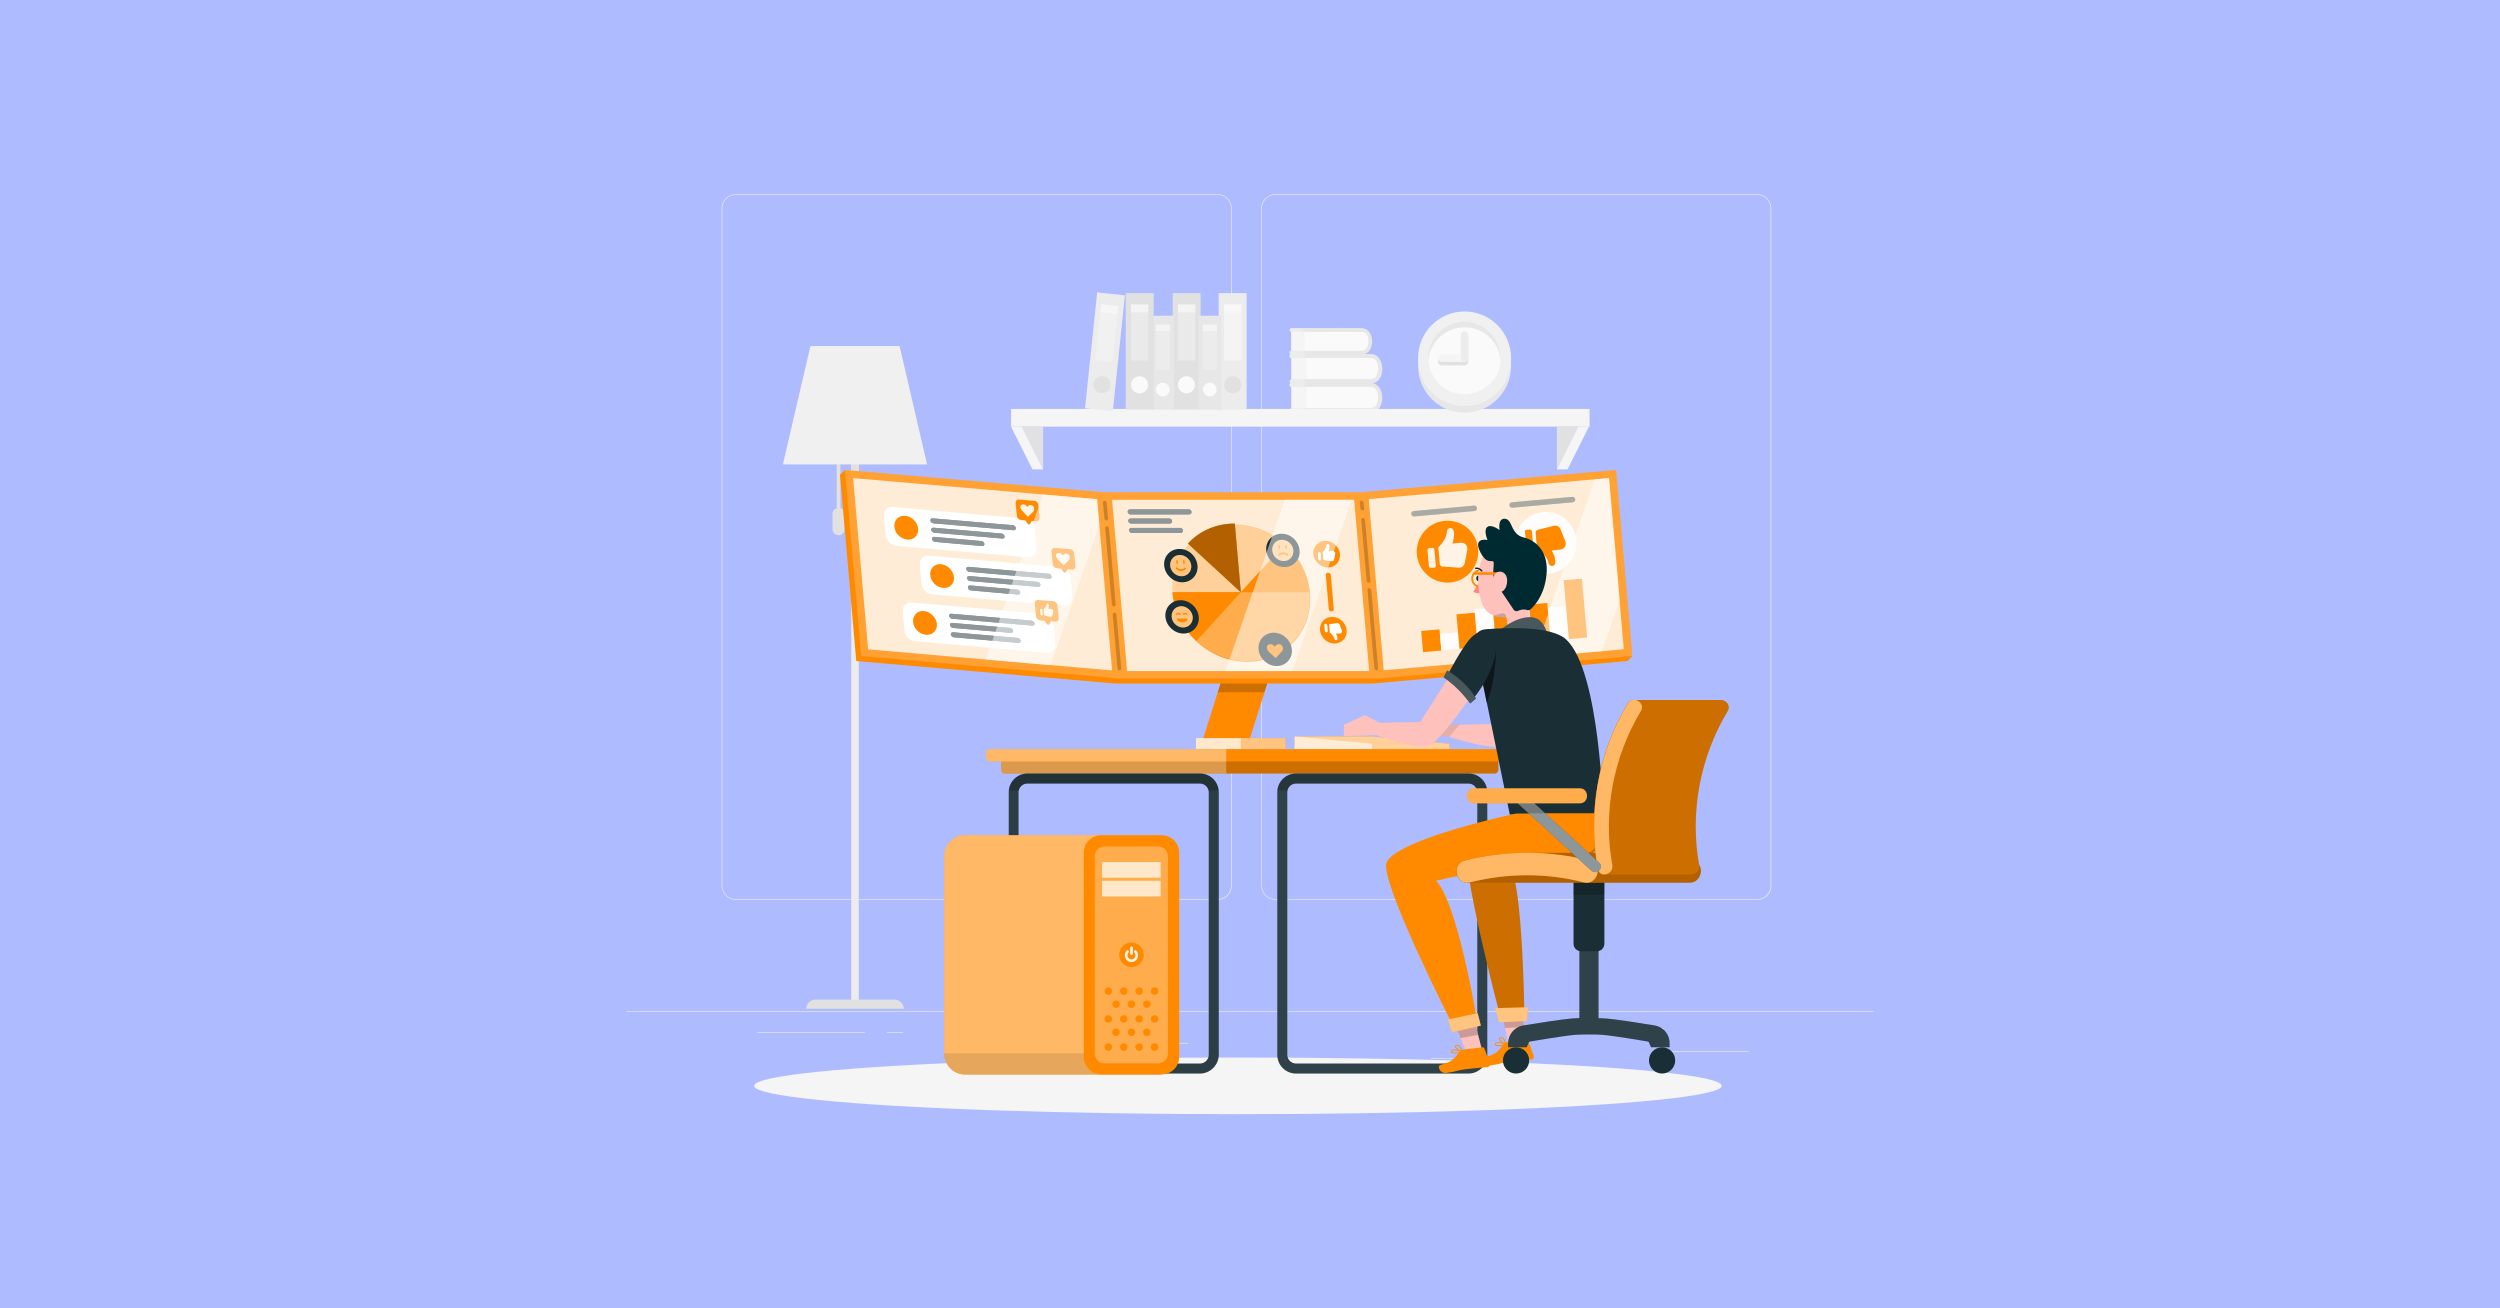 <svg xmlns="http://www.w3.org/2000/svg" xmlns:xlink="http://www.w3.org/1999/xlink" version="1.1" id="Layer_1" x="0px" y="0px" viewBox="0 0 1200 628" style="enable-background:new 0 0 1200 628;" xml:space="preserve"> <style type="text/css"> .st0{fill:#AEBCFF;} .st1{fill:#ECECEC;} .st2{fill:#E1E1E1;} .st3{fill:#F0F0F0;} .st4{fill:#F5F5F5;} .st5{fill:#FAFAFA;} .st6{fill:#E7E7E7;} .st7{opacity:0.6;fill:#F0F0F0;} .st8{opacity:0.6;fill:#FAFAFA;} .st9{opacity:0.6;fill:#F5F5F5;} .st10{fill:#FF8A00;} .st11{opacity:0.2;} .st12{opacity:0.5;fill:#FFFFFF;} .st13{opacity:0.6;fill:#FFFFFF;} .st14{opacity:0.2;fill:#FFFFFF;} .st15{opacity:0.8;fill:#FFFFFF;} .st16{opacity:0.5;fill:#1A2E35;} .st17{opacity:0.5;} .st18{opacity:0.9;} .st19{fill:#FFFFFF;} .st20{opacity:0.9;fill:#FFFFFF;} .st21{fill:#1A2E35;} .st22{opacity:0.3;} .st23{opacity:0.3;fill:#FFFFFF;} .st24{opacity:0.4;fill:#FFFFFF;} .st25{opacity:0.4;} .st26{opacity:0.1;fill:#FFFFFF;} .st27{opacity:0.1;} .st28{opacity:0.7;fill:#FFFFFF;} .st29{fill:#FFC1BB;} .st30{fill:#FF827F;} .st31{fill:#002A32;} .st32{opacity:0.2;fill:#002A32;} .st33{fill:#FFC3BD;} </style> <rect id="XMLID_130_" class="st0" width="1200" height="628"></rect> <g id="XMLID_39_"> </g> <g id="XMLID_40_"> </g> <g id="XMLID_41_"> </g> <g id="XMLID_42_"> </g> <g id="XMLID_43_"> </g> <g id="XMLID_44_"> </g> <g> <g> <rect x="799.7" y="504.6" class="st1" width="39.7" height="0.3"></rect> <rect x="686.9" y="507.9" class="st1" width="10.4" height="0.3"></rect> <rect x="775.5" y="493.5" class="st1" width="23" height="0.3"></rect> <rect x="363.4" y="495.5" class="st1" width="51.7" height="0.3"></rect> <rect x="425.8" y="495.5" class="st1" width="7.6" height="0.3"></rect> <rect x="458.1" y="500.6" class="st1" width="112.2" height="0.3"></rect> <path class="st1" d="M584.4,431.9H353.2c-3.8,0-6.8-3.1-6.8-6.8V100c0-3.8,3.1-6.8,6.8-6.8h231.2c3.8,0,6.8,3.1,6.8,6.8v325.1 C591.3,428.9,588.2,431.9,584.4,431.9z M353.2,93.5c-3.6,0-6.5,2.9-6.5,6.5v325.1c0,3.6,2.9,6.5,6.5,6.5h231.2 c3.6,0,6.5-2.9,6.5-6.5V100c0-3.6-2.9-6.5-6.5-6.5H353.2z"></path> <path class="st1" d="M843.5,431.9H612.2c-3.8,0-6.8-3.1-6.8-6.8V100c0-3.8,3.1-6.8,6.8-6.8h231.2c3.8,0,6.8,3.1,6.8,6.8v325.1 C850.3,428.9,847.2,431.9,843.5,431.9z M612.2,93.5c-3.6,0-6.5,2.9-6.5,6.5v325.1c0,3.6,2.9,6.5,6.5,6.5h231.2 c3.6,0,6.5-2.9,6.5-6.5V100c0-3.6-2.9-6.5-6.5-6.5H612.2z"></path> <rect x="300.6" y="485.3" class="st1" width="598.8" height="0.3"></rect> </g> <g> <path class="st2" d="M403.4,243.9v-23.3h-1.8v23.3c-1.2,0.4-2,1.5-2,2.7v7.4c0,1.6,1.3,2.9,2.9,2.9l0,0c1.6,0,2.9-1.3,2.9-2.9 v-7.4C405.4,245.3,404.6,244.2,403.4,243.9z"></path> <rect x="408.6" y="220.5" class="st1" width="3.6" height="262.6"></rect> <path class="st2" d="M433.8,484.2H387l0,0c0-2.4,2-4.4,4.4-4.4h38C431.8,479.8,433.8,481.8,433.8,484.2L433.8,484.2z"></path> <polygon class="st2" points="408.6,239.1 412.2,237.9 412.2,220.5 408.6,220.5 "></polygon> <polygon class="st3" points="431.8,166.1 389,166.1 375.8,222.9 445,222.9 "></polygon> </g> <g> <g> <g> <path class="st1" d="M619.9,182.1v-10.2c-1.3,0-1.3-2,0-2c3.9,0,7.8,0,11.7,0V184c-3.9,0-7.8,0-11.7,0 C618.7,184,618.7,182.1,619.9,182.1z"></path> <rect x="619.9" y="171.9" class="st4" width="9.1" height="10.2"></rect> <path class="st5" d="M627.1,183.1h31.5c2.2,0,3.9-2.7,3.9-6.1c0-3.4-1.8-6.1-3.9-6.1h-31.5V183.1z"></path> <g> <path class="st6" d="M627.1,169.9c10.3,0,20.6-0.2,30.9,0c7.1,0.1,7.4,13.6,0.5,14.1c-4.8,0.3-9.8,0-14.6,0 c-5.6,0-11.2,0-16.8,0c-1.3,0-1.3-2,0-2c9.8,0,19.5,0,29.3,0c2.3,0,3.9,0,4.7-2.7c0.8-2.3,0.5-7-2.6-7.5c-0.3-0.1-0.7,0-1.1,0 c-5.3,0-10.6,0-16,0c-4.8,0-9.6,0-14.4,0C625.9,171.9,625.9,169.9,627.1,169.9L627.1,169.9z"></path> </g> </g> <g> <path class="st1" d="M619.8,168.3v-9.1c-1.1,0-1.1-1.7,0-1.7c3.5,0,6.9,0,10.4,0V170c-3.5,0-6.9,0-10.4,0 C618.7,170,618.7,168.3,619.8,168.3z"></path> <rect x="619.8" y="159.2" class="st4" width="8.1" height="9.1"></rect> <path class="st5" d="M626.2,169.2h28c1.9,0,3.5-2.4,3.5-5.4c0-3-1.6-5.4-3.5-5.4h-28V169.2z"></path> <g> <path class="st6" d="M626.2,157.5c9.2,0,18.3-0.2,27.5,0c6.3,0.1,6.6,12.1,0.5,12.6c-4.3,0.3-8.7,0-13,0c-5,0-10,0-14.9,0 c-1.1,0-1.1-1.7,0-1.7c8.7,0,17.4,0,26,0c2,0,3.4,0,4.2-2.4c0.7-2,0.5-6.2-2.3-6.7c-0.3,0-0.6,0-0.9,0c-4.7,0-9.5,0-14.2,0 c-4.3,0-8.6,0-12.8,0C625.1,159.2,625.1,157.5,626.2,157.5L626.2,157.5z"></path> </g> </g> <g> <path class="st1" d="M619.9,196v-10.2c-1.3,0-1.3-2,0-2c3.9,0,7.8,0,11.7,0v14.2c-3.9,0-7.8,0-11.7,0 C618.7,197.9,618.7,196,619.9,196z"></path> <rect x="619.9" y="185.8" class="st4" width="9.1" height="10.2"></rect> <path class="st5" d="M627.1,196.9h31.5c2.2,0,3.9-2.7,3.9-6.1c0-3.4-1.8-6.1-3.9-6.1h-31.5V196.9z"></path> <g> <path class="st6" d="M627.1,183.8c10.3,0,20.6-0.2,30.9,0c7.1,0.1,7.4,13.6,0.5,14.1c-4.8,0.3-9.8,0-14.6,0 c-5.6,0-11.2,0-16.8,0c-1.3,0-1.3-2,0-2c9.8,0,19.5,0,29.3,0c2.3,0,3.9,0,4.7-2.7c0.8-2.3,0.5-7-2.6-7.5c-0.3-0.1-0.7,0-1.1,0 c-5.3,0-10.6,0-16,0c-4.8,0-9.6,0-14.4,0C625.9,185.8,625.9,183.8,627.1,183.8L627.1,183.8z"></path> </g> </g> </g> <g> <polygon class="st4" points="697.2,196.3 699.4,196.3 763,196.3 763,204.8 699.4,204.8 697.2,204.8 485.3,204.8 485.3,196.3 "></polygon> <g> <polygon class="st2" points="747.3,225.3 747.3,204.8 757.5,204.8 "></polygon> <polygon class="st4" points="752.4,225.3 762.7,204.8 757.5,204.8 747.3,225.3 "></polygon> </g> <g> <polygon class="st2" points="500.7,225.3 500.7,204.8 490.5,204.8 "></polygon> <polygon class="st4" points="495.6,225.3 485.3,204.8 490.5,204.8 500.7,225.3 "></polygon> </g> </g> <g> <path class="st6" d="M680.7,175.8c0,12.3,10,22.3,22.3,22.3s22.3-10,22.3-22.3V175c0-12.3-10-22.3-22.3-22.3 c-12.3,0-22.3,10-22.3,22.3V175.8z"></path> <path class="st3" d="M680.7,172.6c0,12.3,10,22.3,22.3,22.3s22.3-10,22.3-22.3v-0.8c0-12.3-10-22.3-22.3-22.3 c-12.3,0-22.3,10-22.3,22.3V172.6z"></path> <path class="st5" d="M685.6,171.8c0,9.6,7.8,17.4,17.4,17.4c9.6,0,17.4-7.8,17.4-17.4c0-9.6-7.8-17.4-17.4-17.4 C693.4,154.4,685.6,162.2,685.6,171.8z"></path> <path class="st6" d="M703,157.1c-9.2,0-16.7,7.1-17.4,16.1c0-0.5-0.1-0.9-0.1-1.4c0-9.6,7.8-17.4,17.4-17.4 c9.6,0,17.4,7.8,17.4,17.4c0,0.5,0,0.9-0.1,1.4C719.7,164.2,712.2,157.1,703,157.1z"></path> <path class="st2" d="M692,171.8c0.5,0,6.2,0,9.2,0c0-3,0-8.7,0-9.2c0-1,0.8-1.8,1.8-1.8c1,0,1.8,0.8,1.8,1.8c0,0.7,0,10.3,0,11 c0,1-0.8,1.8-1.8,1.8l0,0l0,0c-0.7,0-10.3,0-11,0c-1,0-1.8-0.8-1.8-1.8C690.2,172.6,691,171.8,692,171.8z"></path> <path class="st4" d="M692,173.7c-1,0-1.8-0.8-1.8-1.8c0-1,0.8-1.8,1.8-1.8c0.7,0,10.3,0,11,0c1,0,1.8,0.8,1.8,1.8 c0,1-0.8,1.8-1.8,1.8C702.4,173.7,692.7,173.7,692,173.7z"></path> <path class="st1" d="M701.2,160.8c0-1,0.8-1.8,1.8-1.8c1,0,1.8,0.8,1.8,1.8c0,0.7,0,10.3,0,11c0,1-0.8,1.8-1.8,1.8 c-1,0-1.8-0.8-1.8-1.8C701.2,171.1,701.2,161.5,701.2,160.8z"></path> </g> <g> <g> <rect x="562.8" y="140.8" transform="matrix(-1 -1.224647e-16 1.224647e-16 -1 1139.099 337.411)" class="st2" width="13.4" height="55.9"></rect> <circle class="st5" cx="569.5" cy="184.7" r="4.1"></circle> <rect x="565.4" y="146.2" transform="matrix(-1 -1.224647e-16 1.224647e-16 -1 1139.099 319.248)" class="st7" width="8.3" height="26.9"></rect> <rect x="565.4" y="146.2" transform="matrix(-1 -1.224647e-16 1.224647e-16 -1 1139.099 296.147)" class="st8" width="8.3" height="3.8"></rect> </g> <g> <rect x="552.7" y="151.5" transform="matrix(-1 -1.224647e-16 1.224647e-16 -1 1116.33 348.153)" class="st6" width="10.9" height="45.1"></rect> <path class="st5" d="M554.8,187c0,1.8,1.5,3.3,3.3,3.3s3.3-1.5,3.3-3.3s-1.5-3.3-3.3-3.3S554.8,185.2,554.8,187z"></path> <rect x="554.8" y="155.9" transform="matrix(-1 -1.224647e-16 1.224647e-16 -1 1116.33 333.484)" class="st7" width="6.7" height="21.7"></rect> <rect x="554.8" y="155.9" transform="matrix(-1 -1.224647e-16 1.224647e-16 -1 1116.33 314.825)" class="st8" width="6.7" height="3.1"></rect> </g> <g> <rect x="585" y="140.8" transform="matrix(-1 -1.224647e-16 1.224647e-16 -1 1183.366 337.411)" class="st1" width="13.4" height="55.9"></rect> <circle class="st2" cx="591.7" cy="184.7" r="4.1"></circle> <rect x="587.5" y="146.2" transform="matrix(-1 -1.224647e-16 1.224647e-16 -1 1183.366 319.248)" class="st8" width="8.3" height="26.9"></rect> <rect x="587.5" y="146.2" transform="matrix(-1 -1.224647e-16 1.224647e-16 -1 1183.366 296.147)" class="st8" width="8.3" height="3.8"></rect> </g> <g> <rect x="540.2" y="140.8" transform="matrix(-1 -1.224647e-16 1.224647e-16 -1 1093.943 337.411)" class="st2" width="13.4" height="55.9"></rect> <circle class="st5" cx="547" cy="184.7" r="4.1"></circle> <rect x="542.8" y="146.2" transform="matrix(-1 -1.224647e-16 1.224647e-16 -1 1093.943 319.248)" class="st7" width="8.3" height="26.9"></rect> <rect x="542.8" y="146.2" transform="matrix(-1 -1.224647e-16 1.224647e-16 -1 1093.943 296.147)" class="st8" width="8.3" height="3.8"></rect> </g> <g> <rect x="523.9" y="140.8" transform="matrix(-0.995 -0.104 0.104 -0.995 1040.792 391.955)" class="st1" width="13.4" height="55.9"></rect> <path class="st2" d="M524.9,184.2c-0.2,2.3,1.4,4.3,3.7,4.5c2.3,0.2,4.3-1.4,4.5-3.7c0.2-2.3-1.4-4.3-3.7-4.5 C527.2,180.3,525.1,181.9,524.9,184.2z"></path> <rect x="527.5" y="146.2" transform="matrix(-0.995 -0.104 0.104 -0.995 1043.629 374.042)" class="st9" width="8.3" height="26.9"></rect> <rect x="528.7" y="146.3" transform="matrix(-0.995 -0.104 0.104 -0.995 1047.237 351.256)" class="st8" width="8.3" height="3.8"></rect> </g> <g> <rect x="575.3" y="151.5" transform="matrix(-1 -1.224647e-16 1.224647e-16 -1 1161.486 348.153)" class="st6" width="10.9" height="45.1"></rect> <path class="st5" d="M577.4,187c0,1.8,1.5,3.3,3.3,3.3c1.8,0,3.3-1.5,3.3-3.3s-1.5-3.3-3.3-3.3 C578.9,183.7,577.4,185.2,577.4,187z"></path> <rect x="577.4" y="155.9" transform="matrix(-1 -1.224647e-16 1.224647e-16 -1 1161.487 333.484)" class="st7" width="6.7" height="21.7"></rect> <rect x="577.4" y="155.9" transform="matrix(-1 -1.224647e-16 1.224647e-16 -1 1161.487 314.825)" class="st8" width="6.7" height="3.1"></rect> </g> </g> </g> <ellipse id="_x3C_Path_x3E__00000156547021554519757670000008521288959994480060_" class="st4" cx="594.2" cy="521.2" rx="232.2" ry="13.6"></ellipse> <g> <polygon class="st10" points="599.3,356.5 576.9,356.5 587.6,322.4 610.1,322.4 "></polygon> <polygon class="st11" points="584.5,332.3 606.9,332.3 610.1,322.4 587.6,322.4 "></polygon> <g> <rect x="574.1" y="354.3" class="st10" width="42.9" height="5.2"></rect> <rect x="574.1" y="354.3" class="st12" width="42.9" height="5.2"></rect> <rect x="574.1" y="354.3" class="st13" width="21.5" height="5.2"></rect> </g> <g> <polygon class="st10" points="783.5,314.9 775.7,225.6 653.3,236.3 529.9,236.3 405.6,225.6 403.2,227.9 411,317.3 535.3,328.1 535.3,328.1 658.7,328.1 658.7,328.1 781.1,317.3 "></polygon> <polygon class="st14" points="783.5,314.9 775.7,225.6 653.3,236.3 529.9,236.3 405.6,225.6 413.4,314.9 537.7,325.7 537.7,325.7 661.1,325.7 661.1,325.7 "></polygon> </g> <rect x="660.5" y="234.4" transform="matrix(0.996 -8.715580e-02 8.715580e-02 0.996 -21.29 63.659)" class="st15" width="115.7" height="82.5"></rect> <g> <g> <g> <path class="st16" d="M678.8,247.9c-0.7,0.1-1.3-0.5-1.4-1.2c-0.1-0.7,0.5-1.3,1.2-1.4l29-2.6c0.7-0.1,1.3,0.5,1.4,1.2 c0.1,0.7-0.5,1.3-1.2,1.4L678.8,247.9z"></path> </g> <g class="st17"> <path class="st12" d="M678.8,247.9c-0.7,0.1-1.3-0.5-1.4-1.2c-0.1-0.7,0.5-1.3,1.2-1.4l29-2.6c0.7-0.1,1.3,0.5,1.4,1.2 c0.1,0.7-0.5,1.3-1.2,1.4L678.8,247.9z"></path> </g> </g> <g> <g> <path class="st16" d="M725.9,243.7c-0.7,0.1-1.3-0.5-1.4-1.2c-0.1-0.7,0.5-1.3,1.2-1.4l29-2.6c0.7-0.1,1.3,0.5,1.4,1.2 c0.1,0.7-0.5,1.3-1.2,1.4L725.9,243.7z"></path> </g> <g class="st17"> <path class="st12" d="M725.9,243.7c-0.7,0.1-1.3-0.5-1.4-1.2c-0.1-0.7,0.5-1.3,1.2-1.4l29-2.6c0.7-0.1,1.3,0.5,1.4,1.2 c0.1,0.7-0.5,1.3-1.2,1.4L725.9,243.7z"></path> </g> </g> <g> <path class="st10" d="M709.5,263.5c0.7,8.2-5.3,15.4-13.4,16.1c-8.1,0.7-15.3-5.3-16-13.5c-0.7-8.2,5.3-15.4,13.4-16.1 C701.7,249.3,708.8,255.3,709.5,263.5z"></path> <g class="st18"> <path class="st19" d="M688.5,272.5l-1.7,0.1c-0.4,0-0.8-0.3-0.9-0.7l-0.7-7.9c0-0.4,0.3-0.8,0.7-0.9l1.7-0.1 c0.4,0,0.8,0.3,0.9,0.7l0.7,7.9C689.2,272.1,688.9,272.4,688.5,272.5z"></path> <path class="st19" d="M690.7,262.4c1.1-1.1,3.8-4.1,3.8-7.3c0-1.6,2.2-2.3,3-0.9c0.6,1,0.7,3-0.3,6.7l4.1-0.4 c1.1-0.1,2.2,0.5,2.7,1.5l0,0c0.3,0.6,0.4,1.2,0.3,1.9l-1.2,6.3c-0.3,1.4-1.5,2.4-2.9,2.3l-7.9-0.6c-0.7,0-1.2-0.6-1.2-1.2 l-0.6-7.1C690.2,263.1,690.4,262.7,690.7,262.4z"></path> </g> </g> <g> <path class="st20" d="M756.7,259.3c-0.7-8.2-7.9-14.2-16-13.5c-8.1,0.7-14.1,7.9-13.4,16.1c0.7,8.2,7.9,14.2,16,13.5 C751.4,274.7,757.4,267.5,756.7,259.3z"></path> <g> <path class="st10" d="M734.4,254.2l-1.7,0.1c-0.4,0-0.8,0.4-0.7,0.9l0.7,7.9c0,0.4,0.4,0.8,0.9,0.7l1.7-0.1 c0.4,0,0.8-0.4,0.7-0.9l-0.7-7.9C735.2,254.5,734.8,254.1,734.4,254.2z"></path> <path class="st10" d="M738.3,263.7c1.2,0.9,4.4,3.4,5,6.6c0.3,1.6,2.6,1.9,3.1,0.4c0.4-1.1,0.2-3.1-1.5-6.5l4.1-0.4 c1.1-0.1,2-0.8,2.4-1.9l0,0c0.2-0.6,0.2-1.3,0-1.9l-2.3-5.9c-0.5-1.3-1.9-2.1-3.3-1.7l-7.7,1.9c-0.6,0.2-1.1,0.8-1,1.4l0.6,7.1 C737.8,263.2,738,263.5,738.3,263.7z"></path> </g> </g> <g> <rect x="682.7" y="302.5" transform="matrix(0.996 -8.781816e-02 8.781816e-02 0.996 -24.355 61.529)" class="st10" width="8.8" height="10.2"></rect> <rect x="691.6" y="303.9" transform="matrix(0.996 -8.783170e-02 8.783170e-02 0.996 -24.354 62.316)" class="st20" width="8.8" height="7.9"></rect> <rect x="708.6" y="292.1" transform="matrix(0.996 -8.781816e-02 8.781816e-02 0.996 -23.698 63.777)" class="st20" width="8.8" height="18.3"></rect> <rect x="726" y="288.4" transform="matrix(0.996 -8.781816e-02 8.781816e-02 0.996 -23.4 65.295)" class="st20" width="8.8" height="20.4"></rect> <rect x="743.7" y="291.4" transform="matrix(0.996 -8.783170e-02 8.783170e-02 0.996 -23.398 66.861)" class="st20" width="8.8" height="15.9"></rect> <rect x="699.9" y="294.5" transform="matrix(0.996 -8.781816e-02 8.781816e-02 0.996 -23.871 63.022)" class="st10" width="8.8" height="16.6"></rect> <rect x="717.2" y="287" transform="matrix(0.996 -8.783170e-02 8.783170e-02 0.996 -23.41 64.527)" class="st10" width="8.8" height="22.6"></rect> <rect x="734.8" y="289.8" transform="matrix(0.996 -8.781816e-02 8.781816e-02 0.996 -23.393 66.072)" class="st10" width="8.8" height="18.3"></rect> <rect x="751.9" y="278.1" transform="matrix(0.996 -8.781816e-02 8.781816e-02 0.996 -22.75 67.544)" class="st10" width="8.8" height="28.4"></rect> </g> </g> <polygon class="st15" points="409.5,229.5 416.7,311.7 533.8,321.8 526.6,239.6 "></polygon> <g> <path class="st19" d="M493.1,267.5l-62.8-5.5c-2.6-0.2-5-2.5-5.2-5.2l-0.8-9.1c-0.2-2.6,1.7-4.6,4.4-4.3l62.8,5.5 c2.6,0.2,5,2.5,5.2,5.2l0.8,9.1C497.7,265.8,495.8,267.7,493.1,267.5z"></path> <path class="st10" d="M440.7,253.8c0.3,3.1-2.1,5.5-5.2,5.2c-3.2-0.3-6-3-6.2-6.2c-0.3-3.1,2.1-5.5,5.2-5.2 C437.6,247.8,440.4,250.6,440.7,253.8z"></path> <g> <g> <path class="st21" d="M448,251.2c-0.7-0.1-1.3-0.7-1.4-1.3c-0.1-0.7,0.4-1.2,1.1-1.1l38.5,3.3c0.7,0.1,1.3,0.7,1.4,1.3 c0.1,0.7-0.4,1.2-1.1,1.1L448,251.2z"></path> <path class="st21" d="M448.8,260.1c-0.7-0.1-1.3-0.7-1.4-1.3c-0.1-0.7,0.4-1.2,1.1-1.1l22.6,2c0.7,0.1,1.3,0.7,1.4,1.3 c0.1,0.7-0.4,1.2-1.1,1.1L448.8,260.1z"></path> <path class="st21" d="M448.4,255.7c-0.7-0.1-1.3-0.7-1.4-1.3c-0.1-0.7,0.4-1.2,1.1-1.1l32.7,2.8c0.7,0.1,1.3,0.7,1.4,1.3 c0.1,0.7-0.4,1.2-1.1,1.1L448.4,255.7z"></path> </g> <g class="st17"> <path class="st19" d="M448,251.2c-0.7-0.1-1.3-0.7-1.4-1.3c-0.1-0.7,0.4-1.2,1.1-1.1l38.5,3.3c0.7,0.1,1.3,0.7,1.4,1.3 c0.1,0.7-0.4,1.2-1.1,1.1L448,251.2z"></path> <path class="st19" d="M448.8,260.1c-0.7-0.1-1.3-0.7-1.4-1.3c-0.1-0.7,0.4-1.2,1.1-1.1l22.6,2c0.7,0.1,1.3,0.7,1.4,1.3 c0.1,0.7-0.4,1.2-1.1,1.1L448.8,260.1z"></path> <path class="st19" d="M448.4,255.7c-0.7-0.1-1.3-0.7-1.4-1.3c-0.1-0.7,0.4-1.2,1.1-1.1l32.7,2.8c0.7,0.1,1.3,0.7,1.4,1.3 c0.1,0.7-0.4,1.2-1.1,1.1L448.4,255.7z"></path> </g> </g> <path class="st10" d="M496.4,240.4l-7.3-0.6c-1-0.1-1.7,0.7-1.6,1.7l0.6,6.1c0.1,1,1,1.9,2,2l2.1,0.2l1,1.5 c0.4,0.5,1.1,0.6,1.3,0.1l0.7-1.4l2.1,0.2c1,0.1,1.8-0.7,1.7-1.7l-0.6-6.1C498.3,241.3,497.4,240.4,496.4,240.4z"></path> <g class="st18"> <path class="st19" d="M490.8,245.3c-0.6-0.6-0.9-1.3-1-1.8c-0.1-0.9,0.5-1.5,1.5-1.4c0.9,0.1,1.2,0.5,1.8,1.2 c0.5-0.6,0.7-0.9,1.6-0.9c1,0.1,1.7,0.8,1.7,1.7c0,0.6-0.1,1.2-0.7,1.7l-2.3,2.3L490.8,245.3z"></path> </g> </g> <g> <path class="st19" d="M510.3,290.8l-62.8-5.5c-2.6-0.2-5-2.5-5.2-5.2l-0.8-9.1c-0.2-2.6,1.7-4.6,4.4-4.3l62.8,5.5 c2.6,0.2,5,2.5,5.2,5.2l0.8,9.1C514.9,289.1,513,291,510.3,290.8z"></path> <path class="st10" d="M457.9,277c0.3,3.1-2.1,5.5-5.2,5.2c-3.2-0.3-6-3-6.2-6.2c-0.3-3.1,2.1-5.5,5.2-5.2 C454.8,271.1,457.6,273.9,457.9,277z"></path> <g> <g> <path class="st21" d="M465.2,274.5c-0.7-0.1-1.3-0.7-1.4-1.3c-0.1-0.7,0.4-1.2,1.1-1.1l38.5,3.3c0.7,0.1,1.3,0.7,1.4,1.3 c0.1,0.7-0.4,1.2-1.1,1.1L465.2,274.5z"></path> <path class="st21" d="M466,283.4c-0.7-0.1-1.3-0.7-1.4-1.3c-0.1-0.7,0.4-1.2,1.1-1.1l22.6,2c0.7,0.1,1.3,0.7,1.4,1.3 c0.1,0.7-0.4,1.2-1.1,1.1L466,283.4z"></path> <path class="st21" d="M465.6,278.9c-0.7-0.1-1.3-0.7-1.4-1.3c-0.1-0.7,0.4-1.2,1.1-1.1l32.7,2.8c0.7,0.1,1.3,0.7,1.4,1.3 c0.1,0.7-0.4,1.2-1.1,1.1L465.6,278.9z"></path> </g> <g class="st17"> <path class="st19" d="M465.2,274.5c-0.7-0.1-1.3-0.7-1.4-1.3c-0.1-0.7,0.4-1.2,1.1-1.1l38.5,3.3c0.7,0.1,1.3,0.7,1.4,1.3 c0.1,0.7-0.4,1.2-1.1,1.1L465.2,274.5z"></path> <path class="st19" d="M466,283.4c-0.7-0.1-1.3-0.7-1.4-1.3c-0.1-0.7,0.4-1.2,1.1-1.1l22.6,2c0.7,0.1,1.3,0.7,1.4,1.3 c0.1,0.7-0.4,1.2-1.1,1.1L466,283.4z"></path> <path class="st19" d="M465.6,278.9c-0.7-0.1-1.3-0.7-1.4-1.3c-0.1-0.7,0.4-1.2,1.1-1.1l32.7,2.8c0.7,0.1,1.3,0.7,1.4,1.3 c0.1,0.7-0.4,1.2-1.1,1.1L465.6,278.9z"></path> </g> </g> <path class="st10" d="M513.6,263.6l-7.3-0.6c-1-0.1-1.7,0.7-1.6,1.7l0.6,6.1c0.1,1,1,1.9,2,2l2.1,0.2l1,1.5 c0.4,0.5,1.1,0.6,1.3,0.1l0.7-1.4l2.1,0.2c1,0.1,1.8-0.7,1.7-1.7l-0.6-6.1C515.5,264.6,514.6,263.7,513.6,263.6z"></path> <g class="st18"> <path class="st19" d="M507.9,268.6c-0.6-0.6-0.9-1.3-1-1.8c-0.1-0.9,0.5-1.5,1.5-1.4c0.9,0.1,1.2,0.5,1.8,1.2 c0.5-0.6,0.7-0.9,1.6-0.9c1,0.1,1.7,0.8,1.7,1.7c0,0.6-0.1,1.2-0.7,1.7l-2.3,2.3L507.9,268.6z"></path> </g> </g> <g> <path class="st19" d="M502.1,313.3l-62.8-5.5c-2.6-0.2-5-2.5-5.2-5.2l-0.8-9.1c-0.2-2.6,1.7-4.6,4.4-4.3l62.8,5.5 c2.6,0.2,5,2.5,5.2,5.2l0.8,9.1C506.7,311.6,504.8,313.5,502.1,313.3z"></path> <path class="st10" d="M449.7,299.5c0.3,3.1-2.1,5.5-5.2,5.2c-3.2-0.3-6-3-6.2-6.2c-0.3-3.1,2.1-5.5,5.2-5.2 C446.6,293.6,449.4,296.4,449.7,299.5z"></path> <g> <g> <path class="st21" d="M457,297c-0.7-0.1-1.3-0.7-1.4-1.3c-0.1-0.7,0.4-1.2,1.1-1.1l38.5,3.3c0.7,0.1,1.3,0.7,1.4,1.3 c0.1,0.7-0.4,1.2-1.1,1.1L457,297z"></path> <path class="st21" d="M457.8,305.9c-0.7-0.1-1.3-0.7-1.4-1.3c-0.1-0.7,0.4-1.2,1.1-1.1l31,2.7c0.7,0.1,1.3,0.7,1.4,1.3 c0.1,0.7-0.4,1.2-1.1,1.1L457.8,305.9z"></path> <path class="st21" d="M457.4,301.4c-0.7-0.1-1.3-0.7-1.4-1.3c-0.1-0.7,0.4-1.2,1.1-1.1l27.8,2.4c0.7,0.1,1.3,0.7,1.4,1.3 c0.1,0.7-0.4,1.2-1.1,1.1L457.4,301.4z"></path> </g> <g class="st17"> <path class="st19" d="M457,297c-0.7-0.1-1.3-0.7-1.4-1.3c-0.1-0.7,0.4-1.2,1.1-1.1l38.5,3.3c0.7,0.1,1.3,0.7,1.4,1.3 c0.1,0.7-0.4,1.2-1.1,1.1L457,297z"></path> <path class="st19" d="M457.8,305.9c-0.7-0.1-1.3-0.7-1.4-1.3c-0.1-0.7,0.4-1.2,1.1-1.1l31,2.7c0.7,0.1,1.3,0.7,1.4,1.3 c0.1,0.7-0.4,1.2-1.1,1.1L457.8,305.9z"></path> <path class="st19" d="M457.4,301.4c-0.7-0.1-1.3-0.7-1.4-1.3c-0.1-0.7,0.4-1.2,1.1-1.1l27.8,2.4c0.7,0.1,1.3,0.7,1.4,1.3 c0.1,0.7-0.4,1.2-1.1,1.1L457.4,301.4z"></path> </g> </g> <path class="st10" d="M505.6,288.6l-7.3-0.6c-1-0.1-1.7,0.7-1.6,1.7l0.6,6.1c0.1,1,1,1.9,2,2l2.1,0.2l1,1.5 c0.4,0.5,1.1,0.6,1.3,0.1l0.7-1.4l2.1,0.2c1,0.1,1.8-0.7,1.7-1.7l-0.6-6.1C507.5,289.5,506.6,288.6,505.6,288.6z"></path> <g> <path class="st20" d="M500,295.4L500,295.4c-0.3,0-0.6-0.3-0.6-0.6l-0.2-2.1c0-0.3,0.2-0.5,0.5-0.5l0,0c0.3,0,0.6,0.3,0.6,0.6 l0.2,2.1C500.5,295.2,500.3,295.4,500,295.4z"></path> <path class="st20" d="M501,292.3c0.4-0.3,1.3-1.1,1.3-2.2c0-0.5,0.7-0.6,1-0.1c0.2,0.4,0.2,1-0.1,2.2l1.4,0.1 c0.4,0,0.7,0.3,0.9,0.6l0,0c0.1,0.2,0.1,0.4,0.1,0.6l-0.4,2c-0.1,0.4-0.5,0.7-1,0.6l-2.7-0.6c-0.2-0.1-0.4-0.3-0.4-0.5l-0.2-2.3 C500.9,292.5,500.9,292.4,501,292.3z"></path> </g> </g> <polygon class="st15" points="533.8,239.9 541,322.1 657.2,322.1 650,239.9 "></polygon> <g> <g class="st11"> <path d="M537.4,321.8L537.4,321.8c-0.5,0-0.9-0.4-1-0.9l-2.3-25.9c0-0.5,0.3-0.9,0.8-0.9l0,0c0.5,0,0.9,0.4,1,0.9l2.3,25.9 C538.2,321.4,537.9,321.8,537.4,321.8z"></path> </g> <g class="st11"> <path d="M534.7,291.1L534.7,291.1c-0.5,0-0.9-0.4-1-0.9l-3.2-36.7c0-0.5,0.3-0.9,0.8-0.9l0,0c0.5,0,0.9,0.4,1,0.9l3.2,36.7 C535.6,290.7,535.2,291.1,534.7,291.1z"></path> </g> <g class="st11"> <path d="M531.1,249.8L531.1,249.8c-0.5,0-0.9-0.4-1-0.9l-0.7-7.6c0-0.5,0.3-0.9,0.8-0.9l0,0c0.5,0,0.9,0.4,1,0.9l0.7,7.6 C531.9,249.4,531.6,249.8,531.1,249.8z"></path> </g> </g> <g> <g class="st11"> <path d="M660.7,321.8L660.7,321.8c-0.5,0-0.9-0.4-1-0.9l-3.3-37.7c0-0.5,0.3-0.9,0.8-0.9l0,0c0.5,0,0.9,0.4,1,0.9l3.3,37.7 C661.6,321.4,661.2,321.8,660.7,321.8z"></path> </g> <g class="st11"> <path d="M657,279.7L657,279.7c-0.5,0-0.9-0.4-1-0.9l-2.6-29.3c0-0.5,0.3-0.9,0.8-0.9l0,0c0.5,0,0.9,0.4,1,0.9l2.6,29.3 C657.9,279.3,657.5,279.7,657,279.7z"></path> </g> <g class="st11"> <path d="M654,245L654,245c-0.5,0-0.9-0.4-1-0.9l-0.3-2.9c0-0.5,0.3-0.9,0.8-0.9l0,0c0.5,0,0.9,0.4,1,0.9l0.3,2.9 C654.9,244.6,654.5,245,654,245z"></path> </g> </g> <g> <path class="st10" d="M636.4,276.1c-0.1-0.7,0.4-1.2,1.1-1.2c0.7,0,1.3,0.6,1.3,1.2l1.4,16.2c0.1,0.7-0.4,1.2-1.1,1.2 c-0.7,0-1.3-0.6-1.3-1.2L636.4,276.1z"></path> <g> <path class="st21" d="M542.6,246.9c-0.7,0-1.3-0.6-1.3-1.2c-0.1-0.7,0.4-1.2,1.1-1.2h28.2c0.7,0,1.3,0.6,1.3,1.2 c0.1,0.7-0.4,1.2-1.1,1.2H542.6z"></path> <path class="st21" d="M543.3,255.8c-0.7,0-1.3-0.6-1.3-1.2c-0.1-0.7,0.4-1.2,1.1-1.2h23.4c0.7,0,1.3,0.6,1.3,1.2 c0.1,0.7-0.4,1.2-1.1,1.2H543.3z"></path> <path class="st21" d="M542.9,251.3c-0.7,0-1.3-0.6-1.3-1.2c-0.1-0.7,0.4-1.2,1.1-1.2h18.6c0.7,0,1.3,0.6,1.3,1.2 c0.1,0.7-0.4,1.2-1.1,1.2H542.9z"></path> </g> <g class="st17"> <path class="st19" d="M542.6,246.9c-0.7,0-1.3-0.6-1.3-1.2c-0.1-0.7,0.4-1.2,1.1-1.2h28.2c0.7,0,1.3,0.6,1.3,1.2 c0.1,0.7-0.4,1.2-1.1,1.2H542.6z"></path> <path class="st19" d="M543.3,255.8c-0.7,0-1.3-0.6-1.3-1.2c-0.1-0.7,0.4-1.2,1.1-1.2h23.4c0.7,0,1.3,0.6,1.3,1.2 c0.1,0.7-0.4,1.2-1.1,1.2H543.3z"></path> <path class="st19" d="M542.9,251.3c-0.7,0-1.3-0.6-1.3-1.2c-0.1-0.7,0.4-1.2,1.1-1.2h18.6c0.7,0,1.3,0.6,1.3,1.2 c0.1,0.7-0.4,1.2-1.1,1.2H542.9z"></path> </g> <g> <path class="st10" d="M643.2,266c0.3,3.5-2.3,6.4-5.8,6.4c-3.5,0-6.6-2.9-7-6.4c-0.3-3.5,2.3-6.4,5.8-6.4 C639.8,259.6,642.9,262.5,643.2,266z"></path> <g> <path class="st19" d="M633.6,269.1L633.6,269.1c-0.4,0-0.7-0.3-0.8-0.7l-0.2-2.7c0-0.4,0.3-0.7,0.6-0.7l0,0 c0.4,0,0.7,0.3,0.8,0.7l0.2,2.7C634.3,268.7,634,269.1,633.6,269.1z"></path> <path class="st19" d="M635,264.8c0.5-0.4,1.6-1.6,1.6-3c0-0.7,1-0.9,1.3-0.3c0.3,0.5,0.3,1.3-0.1,2.9h1.8 c0.5,0,0.9,0.3,1.2,0.7l0,0c0.1,0.3,0.2,0.5,0.1,0.8l-0.5,2.6c-0.1,0.6-0.7,1-1.3,0.9l-3.4-0.5c-0.3,0-0.5-0.3-0.5-0.6 l-0.3-3.1C634.8,265.1,634.8,264.9,635,264.8z"></path> </g> </g> <g> <path class="st10" d="M646.4,302.5c-0.3-3.5-3.4-6.4-7-6.4c-3.5,0-6.1,2.9-5.8,6.4c0.3,3.5,3.4,6.4,6.9,6.4 C644.1,308.9,646.7,306,646.4,302.5z"></path> <g> <path class="st19" d="M636.3,299.4L636.3,299.4c-0.4,0-0.7,0.3-0.6,0.7l0.2,2.7c0,0.4,0.4,0.7,0.8,0.7l0,0 c0.4,0,0.7-0.3,0.6-0.7l-0.2-2.7C637,299.8,636.7,299.4,636.3,299.4z"></path> <path class="st19" d="M638.4,303.7c0.5,0.4,1.9,1.6,2.2,3c0.1,0.7,1.1,0.9,1.3,0.3c0.2-0.5,0.1-1.3-0.6-2.9h1.8 c0.5,0,0.9-0.3,1-0.7l0,0c0.1-0.3,0.1-0.5,0-0.8l-1-2.6c-0.2-0.6-0.8-1-1.4-0.9l-3.3,0.5c-0.3,0-0.5,0.3-0.4,0.6l0.3,3.1 C638.1,303.4,638.2,303.6,638.4,303.7z"></path> </g> </g> <g> <g> <ellipse transform="matrix(0.692 -0.722 0.722 0.692 -21.633 517.946)" class="st10" cx="595.6" cy="284.3" rx="31.6" ry="34.5"></ellipse> <path class="st13" d="M616.9,260.9c-6.5-6-15.1-9.7-24.2-9.7c-18.2,0-31.7,14.8-30.1,33h33L616.9,260.9z"></path> <g> <path class="st11" d="M570.2,260.9l25.4,23.4l-2.9-33C583.5,251.3,575.6,255,570.2,260.9z"></path> <path class="st10" d="M570.2,260.9l25.4,23.4l-2.9-33C583.5,251.3,575.6,255,570.2,260.9z"></path> <path class="st22" d="M570.2,260.9l25.4,23.4l-2.9-33C583.5,251.3,575.6,255,570.2,260.9z"></path> </g> <path class="st23" d="M598.5,317.3c18.2,0,31.7-14.8,30.1-33h-33l-21.3,23.4C580.7,313.6,589.3,317.3,598.5,317.3z"></path> </g> <g> <path class="st21" d="M620.1,311.7c0.4,4.4-2.9,8-7.3,8c-4.4,0-8.3-3.6-8.7-8c-0.4-4.4,2.9-8,7.3-8 C615.8,303.7,619.7,307.3,620.1,311.7z"></path> <g> <path class="st10" d="M609.2,313c-0.7-0.7-1.1-1.4-1.1-2c-0.1-1.1,0.6-1.8,1.7-1.8c1,0,1.4,0.5,2.1,1.2 c0.6-0.7,0.9-1.2,1.9-1.2c1.1,0,1.9,0.7,2,1.8c0.1,0.6-0.2,1.4-0.8,2l-2.7,2.9L609.2,313z"></path> </g> </g> <g> <path class="st21" d="M574.8,271.5c0.4,4.4-2.9,8-7.3,8c-4.4,0-8.3-3.6-8.7-8c-0.4-4.4,2.9-8,7.3-8 C570.5,263.4,574.4,267,574.8,271.5z"></path> <g> <path class="st10" d="M571.8,271.5c0.2,2.8-1.8,5.1-4.6,5.1c-2.8,0-5.3-2.3-5.5-5.1c-0.2-2.8,1.8-5.1,4.6-5.1 C569.1,266.4,571.6,268.7,571.8,271.5z"></path> <path class="st12" d="M571.8,271.5c0.2,2.8-1.8,5.1-4.6,5.1c-2.8,0-5.3-2.3-5.5-5.1c-0.2-2.8,1.8-5.1,4.6-5.1 C569.1,266.4,571.6,268.7,571.8,271.5z"></path> <g> <g> <path class="st10" d="M568.6,272.5c-0.9,0.9-2.4,1-3.5,0c-0.4-0.4-1,0.2-0.6,0.6c1.5,1.3,3.5,1.3,4.7,0 C569.6,272.8,569,272.1,568.6,272.5L568.6,272.5z"></path> </g> <g> <path class="st10" d="M565.4,269.8c0,0.6-0.1,1-0.3,1s-0.5-0.4-0.5-1c0-0.6,0.1-1,0.3-1 C565.1,268.8,565.3,269.3,565.4,269.8z"></path> <path class="st10" d="M568.7,269.8c0,0.6-0.1,1-0.3,1s-0.5-0.4-0.5-1c0-0.6,0.1-1,0.3-1 C568.4,268.8,568.6,269.3,568.7,269.8z"></path> </g> </g> </g> </g> <g> <path class="st21" d="M623.8,264.2c0.4,4.4-2.9,8-7.3,8c-4.4,0-8.3-3.6-8.7-8c-0.4-4.4,2.9-8,7.3-8 C619.5,256.1,623.4,259.7,623.8,264.2z"></path> <g> <path class="st10" d="M620.8,264.2c0.2,2.8-1.8,5.1-4.6,5.1c-2.8,0-5.3-2.3-5.5-5.1c-0.2-2.8,1.8-5.1,4.6-5.1 C618.1,259.1,620.6,261.4,620.8,264.2z"></path> <path class="st12" d="M620.8,264.2c0.2,2.8-1.8,5.1-4.6,5.1c-2.8,0-5.3-2.3-5.5-5.1c-0.2-2.8,1.8-5.1,4.6-5.1 C618.1,259.1,620.6,261.4,620.8,264.2z"></path> <g> <g> <path class="st10" d="M614.2,266.7c0.9-0.9,2.4-1,3.5,0c0.4,0.4,1-0.2,0.6-0.6c-1.5-1.3-3.5-1.3-4.7,0 C613.2,266.4,613.9,267.1,614.2,266.7L614.2,266.7z"></path> </g> <g> <path class="st10" d="M614.4,262.5c0,0.6-0.1,1-0.3,1c-0.2,0-0.5-0.4-0.5-1c0-0.6,0.1-1,0.3-1 C614.1,261.5,614.4,262,614.4,262.5z"></path> <path class="st10" d="M617.7,262.5c0,0.6-0.1,1-0.3,1c-0.2,0-0.5-0.4-0.5-1c0-0.6,0.1-1,0.3-1S617.6,262,617.7,262.5z"></path> </g> </g> </g> </g> <g> <path class="st21" d="M575.4,296.1c0.4,4.4-2.9,8-7.3,8c-4.4,0-8.3-3.6-8.7-8c-0.4-4.4,2.9-8,7.3-8 C571.1,288.1,575,291.7,575.4,296.1z"></path> <g> <g> <path class="st10" d="M572.5,296.1c0.2,2.8-1.8,5.1-4.6,5.1c-2.8,0-5.3-2.3-5.5-5.1c-0.2-2.8,1.8-5.1,4.6-5.1 C569.8,291,572.2,293.3,572.5,296.1z"></path> <path class="st12" d="M572.5,296.1c0.2,2.8-1.8,5.1-4.6,5.1c-2.8,0-5.3-2.3-5.5-5.1c-0.2-2.8,1.8-5.1,4.6-5.1 C569.8,291,572.2,293.3,572.5,296.1z"></path> </g> <g> <path class="st10" d="M565,297.7c1.5,1.4,3.8,1.4,5,0l-0.1-0.8h-5L565,297.7z"></path> </g> <g> <g> <path class="st10" d="M566.7,294.6c-0.7-0.6-1.6-0.6-2.2,0c-0.3,0.3,0.2,0.7,0.5,0.5c0.4-0.3,0.8-0.3,1.3,0 C566.7,295.3,567.1,294.9,566.7,294.6L566.7,294.6z"></path> </g> <g> <path class="st10" d="M570,294.6c-0.7-0.6-1.6-0.6-2.2,0c-0.3,0.3,0.2,0.7,0.5,0.5c0.4-0.3,0.8-0.3,1.3,0 C569.9,295.3,570.4,294.9,570,294.6L570,294.6z"></path> </g> </g> </g> </g> </g> </g> <g> <polygon class="st10" points="658.5,353.5 621.4,353.5 621.4,359.5 695.7,359.5 695.7,357 "></polygon> <polygon class="st13" points="658.5,353.5 621.4,353.5 621.4,359.5 695.7,359.5 695.7,357 "></polygon> <polygon class="st13" points="658.5,359.5 621.4,359.5 621.4,353.5 658.5,357 "></polygon> </g> <g class="st17"> <polygon class="st19" points="777.5,287.9 772.4,229.5 765.5,230.1 735.9,315.5 768.9,312.6 "></polygon> </g> <g class="st17"> <polygon class="st19" points="620.3,322.1 648.8,239.9 616.7,239.9 588.2,322.1 "></polygon> </g> <polygon class="st12" points="504.3,319.3 527.7,251.8 526.6,239.6 500.6,237.4 473.2,316.6 "></polygon> </g> <g> <g> <path class="st10" d="M717.4,371.3H482.3c-1,0-1.7-0.8-1.7-1.7v-5.4h238.6v5.4C719.2,370.5,718.4,371.3,717.4,371.3z"></path> <path class="st11" d="M717.4,371.3H482.3c-1,0-1.7-0.8-1.7-1.7v-5.4h238.6v5.4C719.2,370.5,718.4,371.3,717.4,371.3z"></path> <path class="st23" d="M588.6,371.3H482.3c-1,0-1.7-0.8-1.7-1.7v-5.4h108V371.3z"></path> </g> <g> <path class="st10" d="M724.4,365.5H475.3c-1.1,0-2-0.9-2-2v-1.9c0-1.1,0.9-2,2-2h249.1c1.1,0,2,0.9,2,2v1.9 C726.4,364.6,725.5,365.5,724.4,365.5z"></path> <path class="st24" d="M588.6,365.5H475.3c-1.1,0-2-0.9-2-2v-1.9c0-1.1,0.9-2,2-2h113.3V365.5z"></path> </g> <g> <g> <path class="st21" d="M576,515.3h-82.8c-5,0-9-4-9-9v-126c0-5,4-9,9-9H576c5,0,9,4,9,9v126C585,511.2,580.9,515.3,576,515.3z M493.1,376.1c-2.3,0-4.2,1.9-4.2,4.2v126c0,2.3,1.9,4.2,4.2,4.2H576c2.3,0,4.2-1.9,4.2-4.2v-126c0-2.3-1.9-4.2-4.2-4.2H493.1z"></path> </g> <g class="st25"> <path class="st14" d="M576,515.3h-82.8c-5,0-9-4-9-9v-126c0-5,4-9,9-9H576c5,0,9,4,9,9v126C585,511.2,580.9,515.3,576,515.3z M493.1,376.1c-2.3,0-4.2,1.9-4.2,4.2v126c0,2.3,1.9,4.2,4.2,4.2H576c2.3,0,4.2-1.9,4.2-4.2v-126c0-2.3-1.9-4.2-4.2-4.2H493.1z"></path> </g> <path class="st11" d="M576,371.3h-82.8c-4.7,0-8.5,3.6-9,8.1h4.8c0.4-1.9,2.1-3.3,4.1-3.3H576c2,0,3.7,1.4,4.1,3.3h4.8 C584.5,374.9,580.6,371.3,576,371.3z"></path> </g> <g> <g> <path class="st21" d="M704.9,515.3h-82.8c-5,0-9-4-9-9v-126c0-5,4-9,9-9h82.8c5,0,9,4,9,9v126 C713.9,511.2,709.8,515.3,704.9,515.3z M622.1,376.1c-2.3,0-4.2,1.9-4.2,4.2v126c0,2.3,1.9,4.2,4.2,4.2h82.8 c2.3,0,4.2-1.9,4.2-4.2v-126c0-2.3-1.9-4.2-4.2-4.2H622.1z"></path> </g> <path class="st26" d="M704.9,515.3h-82.8c-5,0-9-4-9-9v-126c0-5,4-9,9-9h82.8c5,0,9,4,9,9v126 C713.9,511.2,709.8,515.3,704.9,515.3z M622.1,376.1c-2.3,0-4.2,1.9-4.2,4.2v126c0,2.3,1.9,4.2,4.2,4.2h82.8 c2.3,0,4.2-1.9,4.2-4.2v-126c0-2.3-1.9-4.2-4.2-4.2H622.1z"></path> <path class="st11" d="M704.9,371.3h-82.8c-4.7,0-8.5,3.6-9,8.1h4.8c0.4-1.9,2.1-3.3,4.1-3.3h82.8c2,0,3.7,1.4,4.1,3.3h4.8 C713.4,374.9,709.5,371.3,704.9,371.3z"></path> </g> </g> <g> <path class="st10" d="M555.9,400.9h-92.6c-5.6,0-10.1,4.5-10.1,10.1v94.7c0,5.6,4.5,10.1,10.1,10.1h92.6c5.6,0,10.1-4.5,10.1-10.1 V411C566,405.4,561.5,400.9,555.9,400.9z"></path> <path class="st24" d="M555.9,400.9h-92.6c-5.6,0-10.1,4.5-10.1,10.1v94.7c0,5.6,4.5,10.1,10.1,10.1h92.6c5.6,0,10.1-4.5,10.1-10.1 V411C566,405.4,561.5,400.9,555.9,400.9z"></path> <path class="st27" d="M453.2,505.6L453.2,505.6c0,5.7,4.5,10.2,10.1,10.2h92.6c5.6,0,10.1-4.5,10.1-10.1v-0.1H453.2z"></path> <path class="st10" d="M557.6,515.7h-29c-4.7,0-8.4-3.8-8.4-8.4v-98c0-4.7,3.8-8.4,8.4-8.4h29c4.7,0,8.4,3.8,8.4,8.4v98 C566,512,562.3,515.7,557.6,515.7z"></path> <path class="st23" d="M555.9,510.4c2.6,0,4.7-2.1,4.7-4.7V411c0-2.6-2.1-4.7-4.7-4.7h-25.7c-2.6,0-4.7,2.1-4.7,4.7v94.7 c0,2.6,2.1,4.7,4.7,4.7H555.9z"></path> <g> <g> <rect x="529" y="413.8" class="st28" width="28.1" height="7.5"></rect> <rect x="529" y="422.8" class="st28" width="28.1" height="7.5"></rect> </g> <g> <circle class="st10" cx="543.1" cy="458.3" r="5.9"></circle> <g class="st18"> <g> <path class="st19" d="M544.5,457.2c1.1,1.2,0.4,3.3-1.4,3.3c-1.7,0-2.5-2.1-1.4-3.3c0.6-0.6-0.3-1.5-0.9-0.9 c-1.9,2-0.6,5.5,2.3,5.5c2.9,0,4.1-3.5,2.3-5.5C544.8,455.7,543.9,456.6,544.5,457.2L544.5,457.2z"></path> </g> <g> <path class="st19" d="M542.5,454.9c0,1,0,1.9,0,2.9c0,0.8,1.3,0.8,1.3,0c0-1,0-1.9,0-2.9C543.7,454.1,542.5,454.1,542.5,454.9 L542.5,454.9z"></path> </g> </g> </g> <g> <circle class="st10" cx="532" cy="475.7" r="1.8"></circle> <circle class="st10" cx="539.4" cy="475.7" r="1.8"></circle> <circle class="st10" cx="546.8" cy="475.7" r="1.8"></circle> <circle class="st10" cx="554.2" cy="475.7" r="1.8"></circle> <circle class="st10" cx="535.7" cy="482" r="1.8"></circle> <circle class="st10" cx="543.1" cy="482" r="1.8"></circle> <circle class="st10" cx="550.5" cy="482" r="1.8"></circle> <circle class="st10" cx="532" cy="489.1" r="1.8"></circle> <circle class="st10" cx="539.4" cy="489.1" r="1.8"></circle> <circle class="st10" cx="546.8" cy="489.1" r="1.8"></circle> <circle class="st10" cx="554.2" cy="489.1" r="1.8"></circle> <circle class="st10" cx="535.7" cy="495.5" r="1.8"></circle> <circle class="st10" cx="543.1" cy="495.5" r="1.8"></circle> <circle class="st10" cx="550.5" cy="495.5" r="1.8"></circle> <circle class="st10" cx="532" cy="502.6" r="1.8"></circle> <circle class="st10" cx="539.4" cy="502.6" r="1.8"></circle> <circle class="st10" cx="546.8" cy="502.6" r="1.8"></circle> <circle class="st10" cx="554.2" cy="502.6" r="1.8"></circle> </g> </g> </g> <g> <g> <path class="st29" d="M696,347.9l-7.2-3.3l-10.1,4.2v5c0,0,15.7-0.5,15.7-0.5c0,0,17.8,5.9,24.3,5c6.6-0.9,27.4-30,27.4-30 l-10.5-9.2l-20,28.5L696,347.9z"></path> <path class="st27" d="M696,347.9l-7.2-3.3l-10.1,4.2v5c0,0,15.7-0.5,15.7-0.5c0,0,0.4,0.1,1.2,0.4l5.1-6L696,347.9z"></path> <path class="st21" d="M728.5,327.5c0,0,7.3-12.9,11.9-17c2.8-2.5,6.7-3.3,9.4-3.5c1.7-0.1,3.1,1.2,3.1,2.9 c0,5.1-1.3,16.2-11.8,27.6L728.5,327.5z"></path> <path class="st10" d="M728.5,325c0,0,8.8,4.2,14,12.3l-2.8,2.2c0,0-5.8-7.3-13-11.4L728.5,325z"></path> </g> <g> <path class="st30" d="M710.8,278.4l-3.6,5.6c0,0,1.9,1.4,4.5,0.4L710.8,278.4z"></path> <g> <path class="st10" d="M710.2,282c-2.2,0-4-1.9-4-4.3c0-2.4,1.8-4.3,4-4.3c2.2,0,4,1.9,4,4.3C714.2,280.1,712.4,282,710.2,282z M710.2,274.3c-1.7,0-3.1,1.5-3.1,3.4s1.4,3.4,3.1,3.4c1.7,0,3.1-1.5,3.1-3.4S711.9,274.3,710.2,274.3z"></path> </g> <path class="st31" d="M708.6,277.6c0,0.7,0.4,1.3,0.8,1.3c0.5,0,0.9-0.6,0.9-1.3c0-0.7-0.4-1.3-0.8-1.3 C709,276.3,708.6,276.9,708.6,277.6z"></path> <path class="st29" d="M736.7,273.1c0.3,9.7,0.7,13.8-3.7,19.1c-6.9,5.7-18.6,6.4-21.8-3c-2.9-8.4-2.9-22.8,6.1-27.6 c6.5-3.4,14.4-0.9,17.8,5.5C736.1,269,736.6,271,736.7,273.1z"></path> <path class="st32" d="M723.1,296.3l-0.1-0.5c-0.2-1-1.2-1.7-2.2-1.4l-3.9,1.1C718.8,296.3,720.9,296.6,723.1,296.3z"></path> <path class="st31" d="M711.2,274.3c-0.1,0-0.3,0-0.3-0.1c-0.6-0.8-1.5-1.2-2.5-1.1c-0.2,0-0.4-0.1-0.4-0.3c0-0.2,0.1-0.4,0.3-0.4 c1.2-0.1,2.4,0.4,3.2,1.4c0.1,0.2,0.1,0.4,0,0.5l0,0C711.4,274.3,711.3,274.3,711.2,274.3z"></path> <polygon class="st29" points="722.7,293.9 724.9,308.3 736.8,305.8 733,291.1 "></polygon> <path class="st31" d="M710.7,265.3c4.1,7.8,6.9,0.7,6.2,6.9c-0.7,6.3,1.5,8.3,1.5,8.3l8.2,12.2c0.4,0.6,1.3,0.9,2,0.5 c2.1-0.9,3.5-0.7,4.3-0.4c0.5,0.2,1.1,0.2,1.6-0.2c1.9-1.6,6.3-6.3,7.6-15c2.6-16.9-10.3-19.5-10.3-19.5 c-7.2-1.5-5.4-9.1-9.7-9.1c-3.3,0-2.3,5.4-2.3,5.4s-3.5-2.6-5.5-1.7c-2.6,1.2-0.3,6.5-0.3,6.5S706.7,257.6,710.7,265.3z"></path> <g> <polygon class="st10" points="719.2,275.9 707.2,275.9 707.8,274.7 719.2,274.7 "></polygon> </g> <path class="st33" d="M716.7,277.4c-0.3,1.9,0.1,3.9,1.2,5.6c1.5,2.1,3.9,1.2,4.9-1.1c0.9-2.1,1.1-5.6-1.1-7 C719.6,273.5,717.2,275,716.7,277.4z"></path> </g> <path class="st21" d="M719.5,303c0,0,7.7-7.3,15.8-6.7c5.5,0.4,7.2,7.3,7.2,7.3L719.5,303z"></path> <path class="st14" d="M719.5,303c0,0,7.7-7.3,15.8-6.7c5.5,0.4,7.2,7.3,7.2,7.3L719.5,303z"></path> <path class="st21" d="M724.7,391l-16.9-82.3c-0.7-3.3,1.6-6.3,4.9-6.6c10.6-0.9,31.9-1.7,39,4.8c16.6,15.3,17.9,85.3,17.9,85.3 L724.7,391z"></path> <path class="st17" d="M712.6,307.4c0,0-2.7,1-4.5,2.8l5.5,27.1c5-11.1,4.6-29.9,4.6-29.9H712.6z"></path> <g> <path class="st29" d="M662.3,346.9l-7.2-3.6l-10,4.6v5.5c0,0,15.6-0.6,15.6-0.5c0,0,17.6,6.5,24.1,5.5c6.5-1,27.1-32.9,27.1-32.9 l-10.4-10.1l-19.8,31.2L662.3,346.9z"></path> <path class="st21" d="M694.6,324.5c0,0,7.2-14.2,11.8-18.7c4.6-4.5,12.2-3.9,12.2-3.9s2.7,16.4-11.5,33.5L694.6,324.5z"></path> <path class="st21" d="M694.6,321.8c0,0,8.7,4.6,13.9,13.5l-2.8,2.4c0,0-5.7-8-12.8-12.5L694.6,321.8z"></path> <path class="st14" d="M694.6,321.8c0,0,8.7,4.6,13.9,13.5l-2.8,2.4c0,0-5.7-8-12.8-12.5L694.6,321.8z"></path> </g> <g> <g> <polygon class="st29" points="719.9,480.9 724,500.8 732.1,499.6 730.1,480.3 "></polygon> <polygon class="st11" points="731.4,493 730.1,480.3 719.9,480.9 722.4,493.4 "></polygon> </g> <g> <path class="st10" d="M767.9,390.4c0,0,4.1,21.6-10,21.6c-14.1,0-32.8,4.6-32.8,4.6s5.4,5.1,6.6,70.3l-11.7,0.5 c0,0-19.4-73.6-15.6-81.7c5.4-11.4,33.3-15.3,33.3-15.3H767.9z"></path> <path class="st11" d="M767.9,390.4c0,0,4.1,21.6-10,21.6c-14.1,0-32.8,4.6-32.8,4.6s5.4,5.1,6.6,70.3l-11.7,0.5 c0,0-19.4-73.6-15.6-81.7c5.4-11.4,33.3-15.3,33.3-15.3H767.9z"></path> </g> <g> <polygon class="st10" points="717.6,483.9 733.5,483.5 732.9,490.1 719.6,490.7 "></polygon> <polygon class="st12" points="717.6,483.9 733.5,483.5 732.9,490.1 719.6,490.7 "></polygon> </g> <g> <path class="st10" d="M720.3,502.1c-1,0.1-2.2,0.1-2.6-0.3c-0.2-0.2-0.2-0.6-0.1-0.9c0.1-0.2,0.3-0.4,0.6-0.5 c1.4-0.6,4.5,0.8,4.6,0.8c0.1,0,0.1,0.1,0.1,0.2c0,0.1-0.1,0.2-0.1,0.2C722,501.8,721.2,502,720.3,502.1z M718.8,500.6 c-0.1,0-0.3,0-0.4,0.1c-0.2,0-0.3,0.2-0.4,0.3c-0.1,0.3-0.1,0.4,0,0.4c0.5,0.5,2.6,0.3,4.1-0.1 C721.1,500.9,720,500.6,718.8,500.6z"></path> <path class="st10" d="M722.8,501.5C722.8,501.5,722.8,501.5,722.8,501.5c-1.1-0.3-3.4-1.9-3.3-2.9c0-0.2,0.1-0.5,0.7-0.7 c0.4-0.1,0.8,0,1.2,0.2c1.2,0.8,1.7,3,1.7,3.1c0,0.1,0,0.1-0.1,0.2C722.9,501.5,722.9,501.5,722.8,501.5z M720.4,498.3l-0.1,0 c-0.4,0.1-0.4,0.2-0.4,0.3c0,0.6,1.5,1.8,2.6,2.3c-0.2-0.9-0.7-1.8-1.4-2.5C720.9,498.4,720.6,498.3,720.4,498.3L720.4,498.3z"></path> <path class="st10" d="M723.6,500.2l9.2-1.1c0.3,0,0.7,0.2,0.8,0.5l2.6,7.3c0.2,0.6-0.1,1.4-0.7,1.6c-0.1,0-0.2,0.1-0.3,0.1 c-3.3,0.3-6.3,0.5-10.4,1c-4.9,0.6-3.6,1-9.3,1.8c-3.4,0.5-4.6-3.4-3.1-3.8c6.6-1.6,7.1-3.8,9.4-6.5 C722.2,500.6,722.9,500.3,723.6,500.2z"></path> </g> </g> <g> <g> <polygon class="st29" points="696.2,486.3 703.8,504.8 711.2,503.3 706.1,483.5 "></polygon> <polygon class="st11" points="709.5,496.7 706.1,483.5 696.2,486.3 701.1,498.3 "></polygon> </g> <path class="st10" d="M767.9,390.4c0,0,8.7,22.5-20,21.6c-11-0.4-58.7,10.8-58.7,10.8s8.6,4.5,19.4,64.7l-12.2,2.8 c0,0-34.6-68.3-30.8-76.4c5.4-11.4,62.1-23.4,62.1-23.4H767.9z"></path> <g> <polygon class="st10" points="694.9,489.4 709.3,486.3 710.8,492.3 697,495.5 "></polygon> <polygon class="st12" points="694.9,489.4 709.3,486.3 710.8,492.3 697,495.5 "></polygon> </g> <g> <path class="st10" d="M699.2,505.6c-1,0.1-2.2,0.1-2.6-0.3c-0.2-0.2-0.2-0.6-0.1-0.9c0.1-0.2,0.3-0.4,0.6-0.5 c1.4-0.6,4.5,0.8,4.6,0.8c0.1,0,0.1,0.1,0.1,0.2c0,0.1-0.1,0.2-0.1,0.2C700.9,505.3,700.1,505.5,699.2,505.6z M697.7,504.2 c-0.1,0-0.3,0-0.4,0.1c-0.2,0-0.3,0.2-0.4,0.3c-0.1,0.3-0.1,0.4,0,0.4c0.5,0.5,2.6,0.3,4.1-0.1 C700,504.4,698.8,504.2,697.7,504.2z"></path> <path class="st10" d="M701.7,505.1C701.7,505.1,701.7,505.1,701.7,505.1c-1.1-0.3-3.4-1.9-3.3-2.9c0-0.2,0.1-0.5,0.7-0.7 c0.4-0.1,0.8,0,1.2,0.2c1.2,0.8,1.7,3,1.7,3.1c0,0.1,0,0.1-0.1,0.2C701.8,505.1,701.8,505.1,701.7,505.1z M699.3,501.9l-0.1,0 c-0.4,0.1-0.4,0.2-0.4,0.3c0,0.6,1.5,1.8,2.6,2.3c-0.2-0.9-0.7-1.8-1.4-2.5C699.8,501.9,699.5,501.9,699.3,501.9L699.3,501.9z"></path> <path class="st10" d="M702.5,503.8l9.2-1.1c0.3,0,0.7,0.2,0.8,0.5l2.6,7.3c0.2,0.6-0.1,1.4-0.7,1.6c-0.1,0-0.2,0.1-0.3,0.1 c-3.3,0.3-6.3,0.5-10.4,1c-4.9,0.6-3.6,1-9.3,1.8c-3.4,0.5-4.6-3.4-3.1-3.8c6.6-1.6,7.1-3.8,9.4-6.5 C701.1,504.2,701.7,503.9,702.5,503.8z"></path> </g> </g> </g> <g> <g> <path class="st21" d="M794.2,492.2c-7.3-1.2-18.2-2.9-23-3.3c-1.1-0.1-2.4-0.1-3.9-0.2v-37.5h-9.2v37.5c-1.5,0-2.8,0.1-3.9,0.2 c-4.8,0.4-15.7,2.1-23,3.3c-4.2,0.7-7.3,4.3-7.3,8.6v1.9h8.9l1.2-2.7c0,0,16.8-2.9,22.4-3.3c3.1-0.2,9.4-0.2,12.5,0 c5.6,0.4,22.4,3.3,22.4,3.3l1.2,2.7h8.9v-1.9C801.5,496.5,798.4,492.9,794.2,492.2z"></path> <path class="st26" d="M794.2,492.2c-7.3-1.2-18.2-2.9-23-3.3c-1.1-0.1-2.4-0.1-3.9-0.2v-37.5h-9.2v37.5c-1.5,0-2.8,0.1-3.9,0.2 c-4.8,0.4-15.7,2.1-23,3.3c-4.2,0.7-7.3,4.3-7.3,8.6v1.9h8.9l1.2-2.7c0,0,16.8-2.9,22.4-3.3c3.1-0.2,9.4-0.2,12.5,0 c5.6,0.4,22.4,3.3,22.4,3.3l1.2,2.7h8.9v-1.9C801.5,496.5,798.4,492.9,794.2,492.2z"></path> <path class="st21" d="M766.5,456.6h-7.6c-2,0-3.6-1.6-3.6-3.6v-32.4h14.8V453C770.1,455,768.5,456.6,766.5,456.6z"></path> <rect x="755.3" y="420.6" class="st11" width="14.8" height="8.8"></rect> <g> <circle class="st21" cx="797.8" cy="509" r="6.3"></circle> <circle class="st21" cx="727.7" cy="509" r="6.3"></circle> </g> </g> <g> <g> <g> <path class="st10" d="M812.6,413.1c-8.8-2.2-17.9-3.5-26.9-3.7c-9.4-0.2-44.4,0-52.7,0c-10.1,0-20.2,1.2-30.1,3.7 c-6.2,1.6-4.3,10.5,1.3,10.6c0.5,0,106.3,0,106.7,0C816.8,424,818.9,414.7,812.6,413.1z"></path> <path class="st22" d="M812.6,413.1c-8.8-2.2-17.9-3.5-26.9-3.7c-9.4-0.2-44.4,0-52.7,0c-10.1,0-20.2,1.2-30.1,3.7 c-6.2,1.6-4.3,10.5,1.3,10.6c0.5,0,106.3,0,106.7,0C816.8,424,818.9,414.7,812.6,413.1z"></path> </g> <g> <path class="st10" d="M705.8,423.5c17.8-4.5,36.6-4.5,54.4,0c6.7,1.7,9.6-8.7,2.9-10.4c-19.6-5-40.5-5-60.1,0 C696.3,414.8,699.1,425.2,705.8,423.5L705.8,423.5z"></path> </g> <g class="st25"> <path class="st19" d="M705.8,423.5c17.8-4.5,36.6-4.5,54.4,0c6.7,1.7,9.6-8.7,2.9-10.4c-19.6-5-40.5-5-60.1,0 C696.3,414.8,699.1,425.2,705.8,423.5L705.8,423.5z"></path> </g> </g> <path class="st10" d="M784.3,336c-1.1,0-2.2,0.5-3,1.7c-14.3,23.7-19.3,52.2-14.4,79.4c0.3,1.7,1.5,2.5,2.8,2.6 c2.2,0.1,40.6,0,42,0c2.1,0,4.4-1.8,3.9-4.5c-4.6-25.3,0.5-51.9,13.7-73.9c1.6-2.7-0.8-5.3-3.2-5.3 C824.9,336,786.8,336,784.3,336z"></path> <path class="st11" d="M784.3,336c-1.1,0-2.2,0.5-3,1.7c-14.3,23.7-19.3,52.2-14.4,79.4c0.3,1.7,1.5,2.5,2.8,2.6 c2.2,0.1,40.6,0,42,0c2.1,0,4.4-1.8,3.9-4.5c-4.6-25.3,0.5-51.9,13.7-73.9c1.6-2.7-0.8-5.3-3.2-5.3 C824.9,336,786.8,336,784.3,336z"></path> <g> <path class="st10" d="M773.9,415.2c-4.6-25.3,0.5-51.9,13.7-73.9c2.4-4-3.8-7.6-6.2-3.6c-14.3,23.7-19.3,52.2-14.4,79.4 C767.8,421.7,774.7,419.7,773.9,415.2L773.9,415.2z"></path> </g> <g class="st25"> <path class="st19" d="M773.9,415.2c-4.6-25.3,0.5-51.9,13.7-73.9c2.4-4-3.8-7.6-6.2-3.6c-14.3,23.7-19.3,52.2-14.4,79.4 C767.8,421.7,774.7,419.7,773.9,415.2L773.9,415.2z"></path> </g> <g> <g> <path class="st21" d="M726.8,384c12.3,11.3,24.7,22.6,37,33.9c2.6,2.3,6.4-1.5,3.8-3.8c-12.3-11.3-24.7-22.6-37-33.9 C728.1,377.8,724.3,381.6,726.8,384L726.8,384z"></path> </g> <g class="st17"> <path class="st19" d="M726.8,384c12.3,11.3,24.7,22.6,37,33.9c2.6,2.3,6.4-1.5,3.8-3.8c-12.3-11.3-24.7-22.6-37-33.9 C728.1,377.8,724.3,381.6,726.8,384L726.8,384z"></path> </g> <path class="st11" d="M730.6,380.1c-2.6-2.3-6.4,1.5-3.8,3.8c2.4,2.2,4.7,4.3,7.1,6.5h8C738.1,387,734.4,383.6,730.6,380.1z"></path> </g> <g> <g> <path class="st10" d="M707.5,385.6c18.9,0,31.9,0,50.8,0c4.6,0,4.6-7.2,0-7.2c-18.9,0-31.9,0-50.8,0 C702.9,378.5,702.9,385.6,707.5,385.6L707.5,385.6z"></path> </g> <g class="st22"> <path class="st19" d="M707.5,385.6c18.9,0,31.9,0,50.8,0c4.6,0,4.6-7.2,0-7.2c-18.9,0-31.9,0-50.8,0 C702.9,378.5,702.9,385.6,707.5,385.6L707.5,385.6z"></path> </g> </g> </g> </g> </g> </svg>